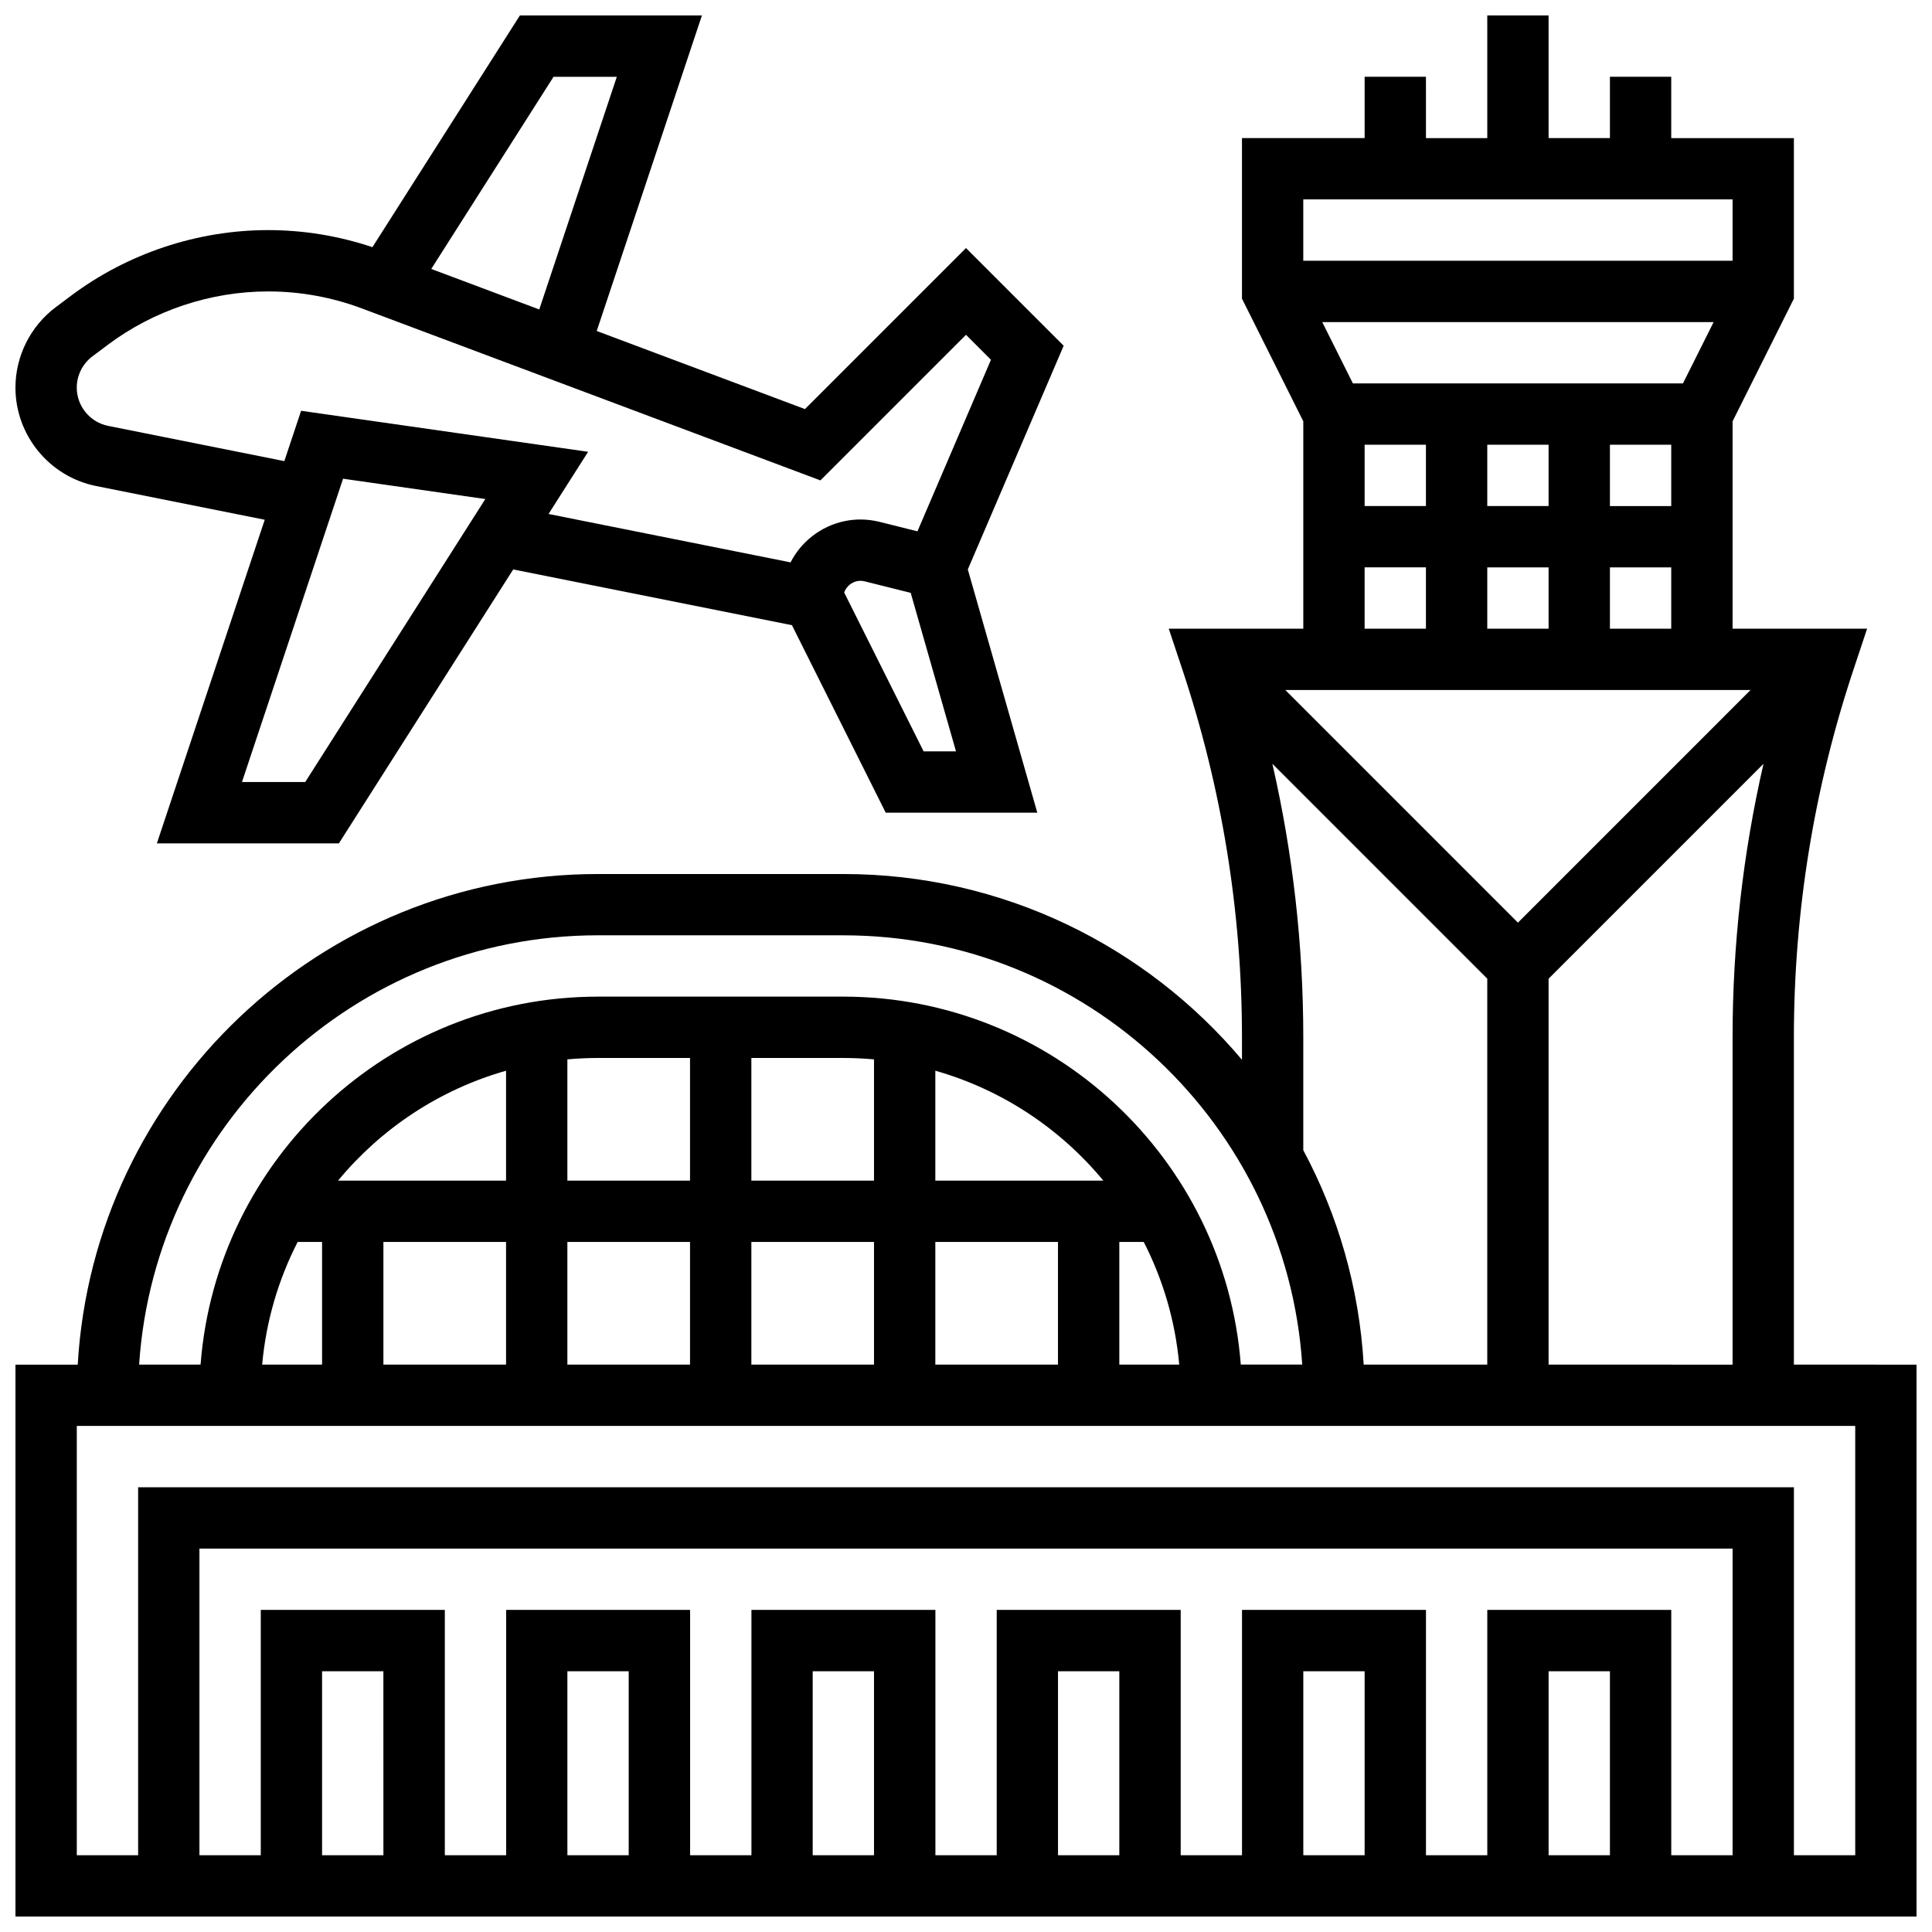 <?xml version="1.0" encoding="UTF-8"?>
<!-- Uploaded to: SVG Repo, www.svgrepo.com, Generator: SVG Repo Mixer Tools -->
<svg width="800px" height="800px" version="1.1" viewBox="144 144 512 512" xmlns="http://www.w3.org/2000/svg">
 <defs>
  <clipPath id="b">
   <path d="m148.09 148.09h503.81v503.81h-503.81z"/>
  </clipPath>
  <clipPath id="a">
   <path d="m148.09 148.09h277.91v219.91h-277.91z"/>
  </clipPath>
 </defs>
 <g>
  <g clip-path="url(#b)">
   <path d="m619.4 505.64v-86.746c0-33.227 5.328-66.059 15.836-97.578l3.566-10.699h-35.652v-54.965l16.25-32.504v-42.547h-32.504v-16.254h-16.25v16.25h-16.25l-0.004-32.5h-16.25v32.504h-16.25l-0.004-16.254h-16.25v16.25h-32.504v42.547l16.25 32.504v54.969h-35.652l3.566 10.695c10.508 31.52 15.836 64.352 15.836 97.578v5.965c-25.359-30.082-63.305-49.23-105.64-49.23h-65.008c-73.441 0-133.68 57.613-137.89 130.02h-16.5v146.27h503.81v-146.27zm-65.008 0v-102.27l56.953-56.953c-5.438 23.734-8.195 48.004-8.195 72.477v86.75zm32.504-227.53h-16.25v-16.25h16.25zm3.106-32.504h-87.469l-8.125-16.25h103.72zm-84.363 16.25h16.25v16.25h-16.25zm32.504 0h16.25v16.25h-16.25zm16.25 32.504v16.25h-16.25v-16.25zm53.516 32.504-61.641 61.645-61.641-61.645zm-37.262-16.25v-16.25h16.25v16.25zm32.504-113.77v16.25l-113.77 0.004v-16.254zm-97.512 97.512h16.25v16.25h-16.25zm-24.449 52.051 56.953 56.953v102.27h-32.75c-1.191-20.441-6.848-39.703-16.008-56.824v-29.926c0-24.473-2.758-48.738-8.195-72.477zm-178.7 45.461h65.008c64.477 0 117.41 50.328 121.61 113.76h-16.285c-4.164-54.465-49.812-97.512-105.33-97.512h-65.008c-55.516 0-101.16 43.047-105.33 97.512l-16.285 0.004c4.195-63.438 57.133-113.77 121.61-113.77zm89.383 65.008v-29.125c17.664 5.016 33.121 15.336 44.523 29.125zm-16.25 0h-32.504v-32.504h24.379c2.738 0 5.449 0.133 8.125 0.371zm-48.758 0h-32.504v-32.133c2.676-0.242 5.387-0.371 8.125-0.371h24.379zm-48.754 0h-44.523c11.402-13.789 26.859-24.109 44.523-29.125zm-55.227 16.254h6.469v32.504h-15.879c1.055-11.613 4.328-22.594 9.41-32.504zm22.723 0h32.504v32.504h-32.504zm48.754 0h32.504v32.504h-32.504zm48.758 0h32.504v32.504h-32.504zm48.754 0h32.504v32.504h-32.504zm48.758 0h6.473c5.078 9.91 8.355 20.891 9.406 32.504h-15.879zm162.52 162.52h-16.25v-65.008h-48.754v65.008h-16.25v-65.008h-48.754v65.008h-16.25v-65.008h-48.754v65.008h-16.25v-65.008h-48.754v65.008h-16.25v-65.008h-48.754v65.008h-16.25v-65.008h-48.777v65.008h-16.254v-81.258h406.3zm-32.504 0h-16.25v-48.754h16.25zm-65.008 0h-16.25v-48.754h16.25zm-65.008 0h-16.25v-48.754h16.25zm-65.008 0h-16.25v-48.754h16.25zm-65.008 0h-16.25v-48.754h16.25zm-65.008 0h-16.254v-48.754h16.25zm390.05 0h-16.25v-97.512h-438.8v97.512h-16.254v-113.77h471.3z"/>
  </g>
  <g clip-path="url(#a)">
   <path d="m169.47 272.8 44.688 8.938-28.586 85.762h48.238l46.195-72.594 73.867 14.773 24.852 49.691h40.172l-18.418-64.461 25.406-59.285-25.887-25.887-42.676 42.676-55.184-20.695 27.875-83.621h-48.238l-39.082 61.406c-8.926-2.992-18.211-4.523-27.656-4.523-18.715 0-37.27 6.184-52.242 17.414l-4.066 3.047c-6.66 4.996-10.637 12.953-10.637 21.277 0 12.633 8.992 23.602 21.379 26.082zm55.418 78.445h-16.766l26.793-80.383 37.699 5.387zm163.88-8.125-21.047-42.09c0.359-1.078 1.055-1.77 1.527-2.137 0.656-0.512 2.035-1.301 3.914-0.828l12.184 3.047 12.004 42.008zm-98.074-178.77h16.77l-20.555 61.66-28.625-10.734zm-122.21 74.094 4.062-3.047c12.176-9.133 27.27-14.164 42.492-14.164 8.52 0 16.887 1.516 24.867 4.508l121.51 45.566 38.582-38.582 6.617 6.617-19.484 45.465-10.023-2.504c-6.262-1.562-12.77-0.184-17.859 3.789-2.445 1.906-4.383 4.281-5.738 6.945l-64.141-12.828 10.488-16.48-76.062-10.867-4.445 13.34-46.68-9.336c-4.828-0.965-8.328-5.231-8.328-10.145 0-3.238 1.551-6.332 4.141-8.277z"/>
  </g>
 </g>
</svg>